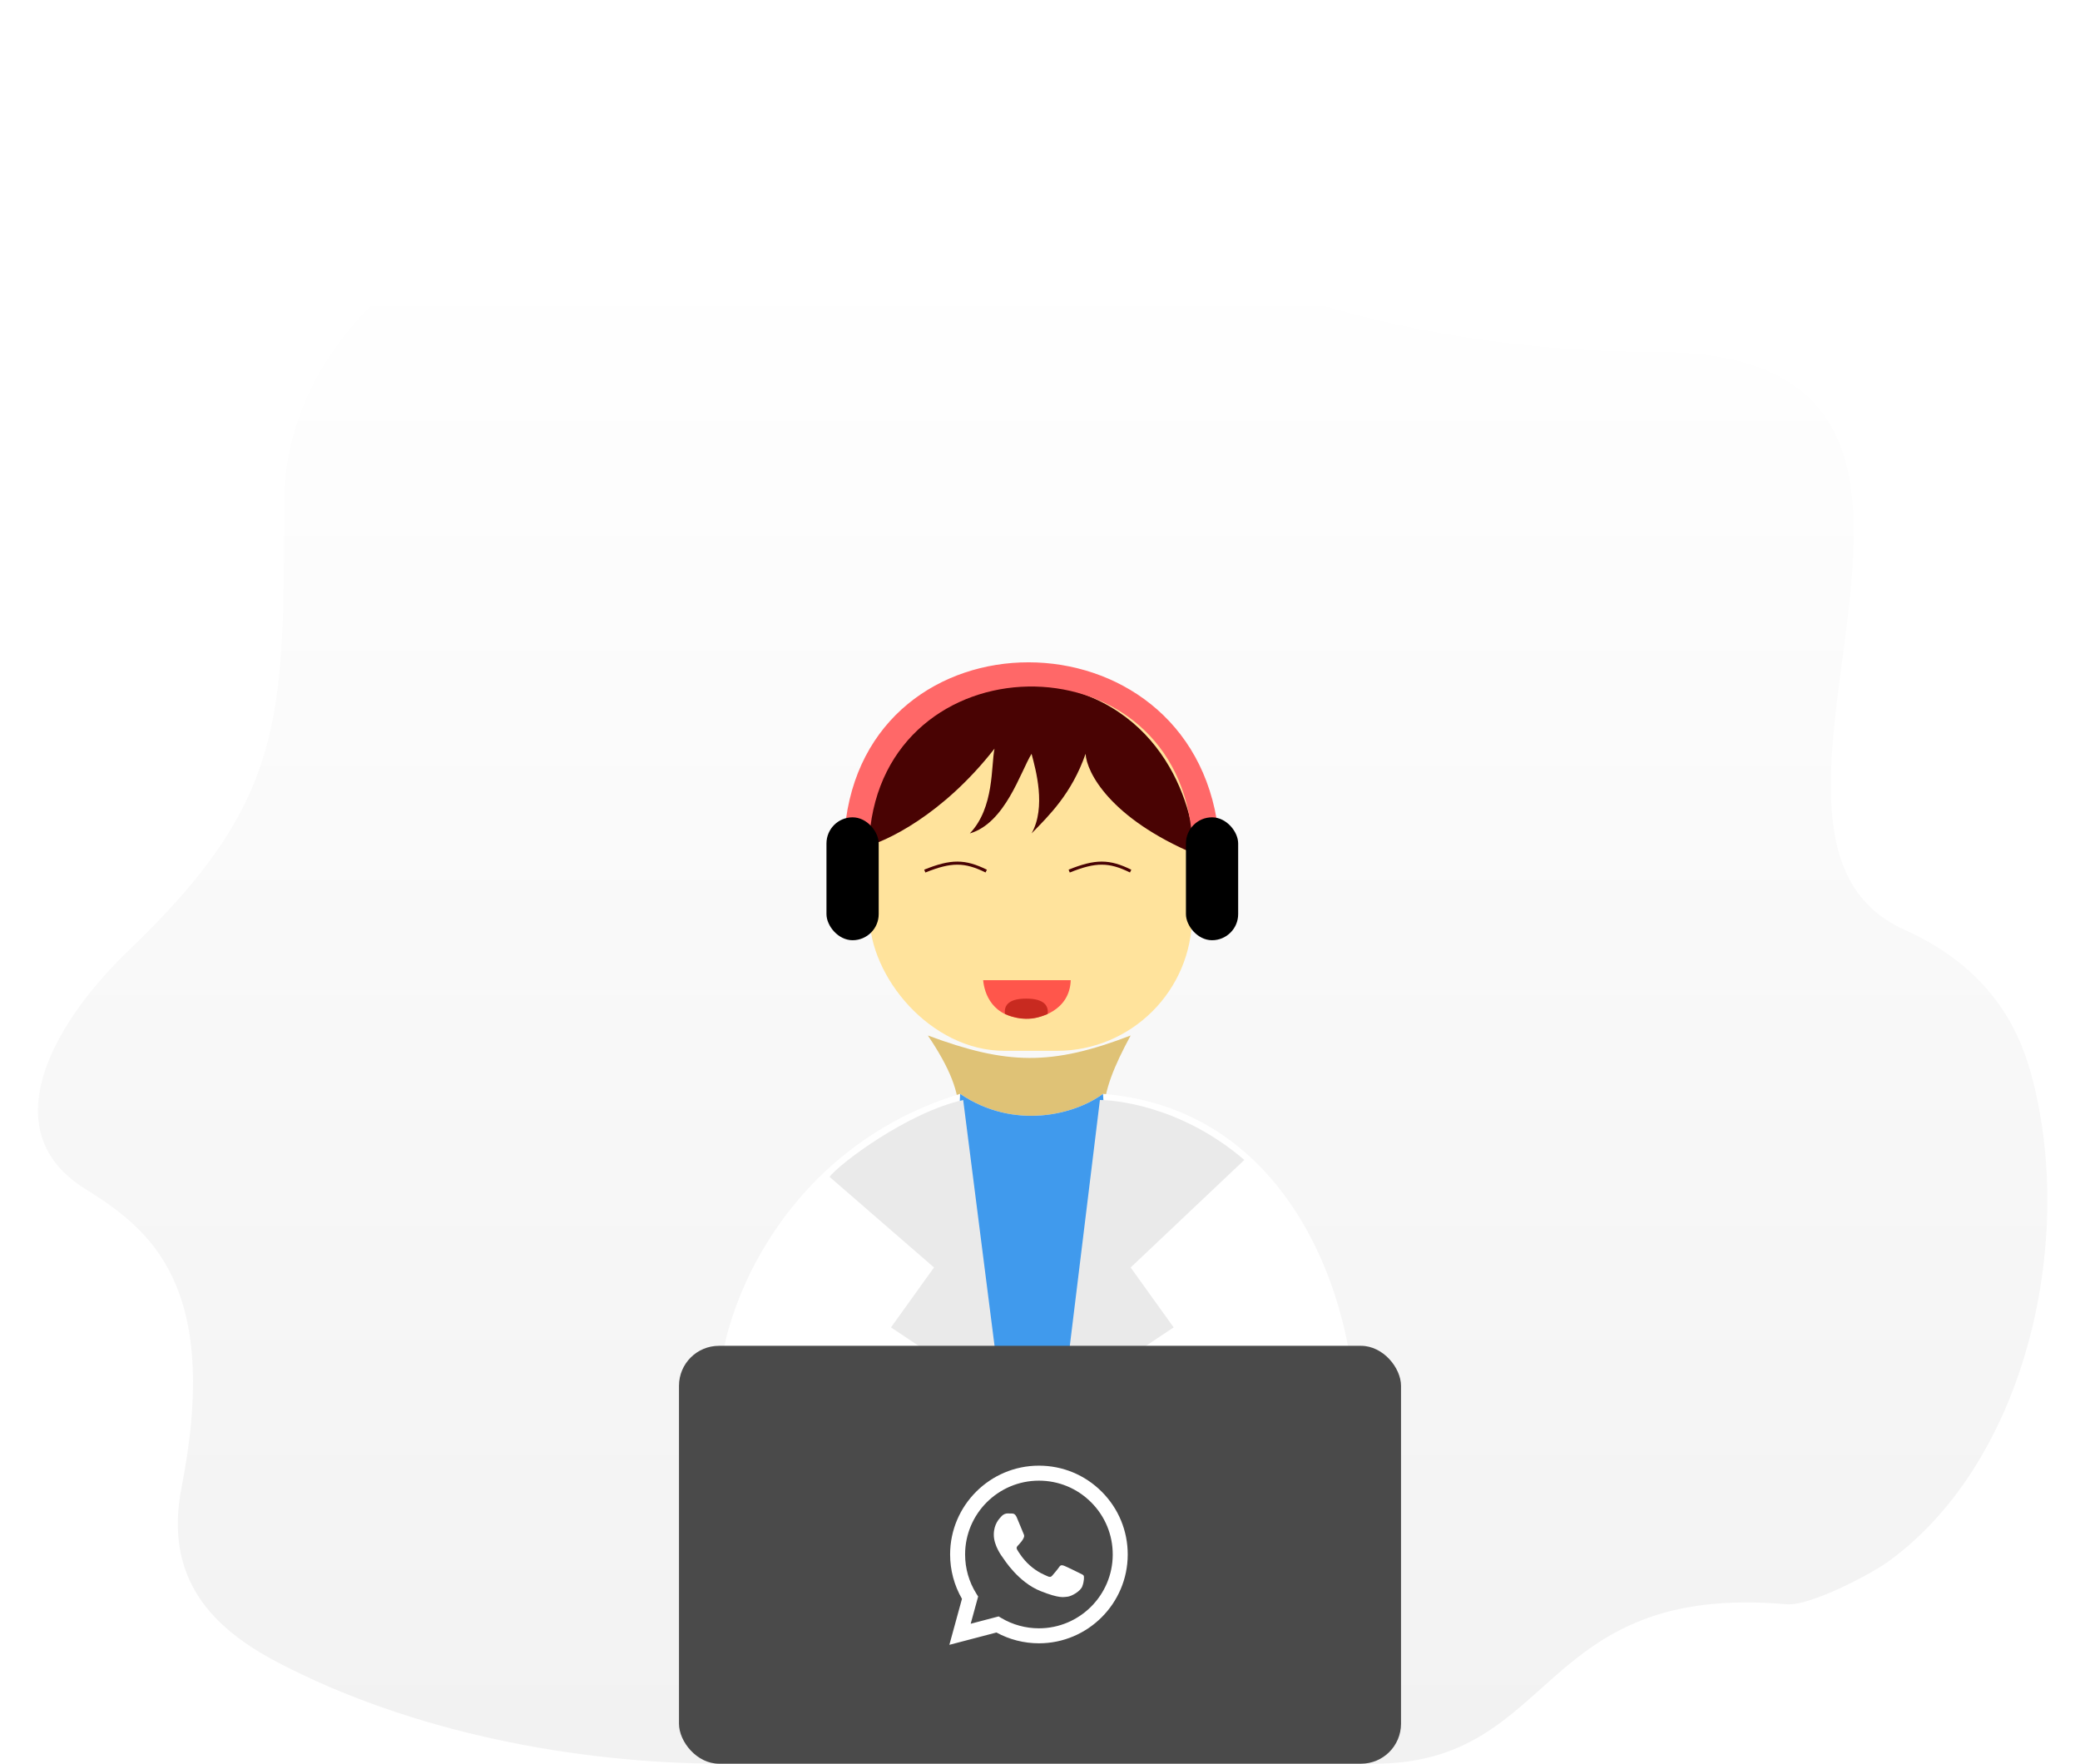 <svg width="677" height="574" viewBox="0 0 677 574" fill="none" xmlns="http://www.w3.org/2000/svg">
<path d="M92.446 164.5C92.446 234.383 92.446 260.89 41.987 309.227C16.602 333.544 -2.219 368.292 27.633 386.856C48.694 399.952 72.053 418.079 59.088 484.104C53.227 513.954 69.292 529.99 90.473 541.069C133.534 563.591 187.056 574 235.65 574H447.208C507.208 574 499.976 514.977 581.519 522.109C588.987 522.762 608.832 512.438 614.883 508.012C659.851 475.125 675.88 402.664 660.935 348.996C655.792 330.528 644.421 313.643 619.681 302.5C550.16 271.188 668.682 114.534 538.759 114.534C490.379 114.534 443.386 105.826 404.964 90.721C343.579 66.59 274.255 26.373 211.841 47.704C144.804 70.614 92.446 107.9 92.446 164.5Z" fill="url(#paint0_linear)"/>
<g filter="url(#filter0_i)">
<path d="M302 325C327.773 334.571 342.225 334.92 368 325C357.215 344.983 355.296 355.864 368 374H302C314.693 356.594 316.221 346.074 302 325Z" fill="#DFC276"/>
</g>
<rect x="283" y="219" width="105" height="123" rx="44" fill="#FFE39C"/>
<g filter="url(#filter1_d)">
<path d="M323.698 240.643C306.82 262.271 288.2 271.057 281 272.747C282.005 253.41 294.362 215.636 335.753 219.241C377.145 222.845 388.498 257.916 389 275C361.272 263.285 353.67 248.341 353.335 242.333C348.814 255.287 341.447 262.421 335.753 268.241C340.576 259.68 337.093 247.402 335.753 242.333C332.137 248.19 327.214 264.862 315.66 268.241C323.698 259.793 322.526 246.276 323.698 240.643Z" fill="#490303"/>
</g>
<path d="M274.958 270.014C281.552 197.266 387.45 197.53 396.5 270.014H387.768C380.567 206.691 288.027 208.468 283 272L274.958 270.014Z" fill="#FF6868"/>
<rect x="269" y="266" width="17" height="40" rx="8.5" fill="black"/>
<rect x="386" y="266" width="17" height="40" rx="8.5" fill="black"/>
<g filter="url(#filter2_d)">
<path d="M235.101 464.5C228.285 440.5 248.434 375.5 312.5 356C330.221 368 350.064 362.667 359 356C423.34 361.2 442.447 429.667 440.933 464.5H235.101Z" fill="white"/>
</g>
<path d="M312.5 356C330.221 368 350.064 362.667 359 356L365 447H308.5L312.5 356Z" fill="#409AED"/>
<g filter="url(#filter3_d)">
<path d="M325 454L312.5 356C294.5 360 272.5 376.5 269 381L303 410.5L289 430L325 454Z" fill="#EAEAEA"/>
</g>
<g filter="url(#filter4_d)">
<path d="M347 454L359 356C363 356 385 357.5 406 375.5L369 410.5L383 430L347 454Z" fill="#EAEAEA"/>
</g>
<rect x="221" y="438" width="235" height="136" rx="13" fill="#4A4A4A"/>
<path d="M301 283.5C309.622 280.02 314.029 280.069 321 283.5" stroke="#490303"/>
<path d="M348 283.5C356.622 280.02 361.029 280.069 368 283.5" stroke="#490303"/>
<path d="M334 331.5C322.842 331.308 320.357 323.119 320 319H348.5C348.199 328.868 338.461 331.679 334 331.5Z" fill="#FF564B"/>
<path d="M334 325C327.74 325 326.8 327.645 327.089 330C334 333 338.5 331 341 330C341.29 327.645 340.26 325 334 325Z" fill="#C2261C" fill-opacity="0.9"/>
<path fill-rule="evenodd" clip-rule="evenodd" d="M330.925 493.815C330.383 492.613 329.814 492.589 329.299 492.568C328.878 492.55 328.396 492.551 327.915 492.551C327.433 492.551 326.651 492.732 325.989 493.454C325.327 494.177 323.461 495.924 323.461 499.478C323.461 503.032 326.049 506.465 326.41 506.947C326.771 507.429 331.406 514.954 338.748 517.849C344.849 520.255 346.09 519.777 347.415 519.656C348.739 519.536 351.688 517.909 352.29 516.223C352.892 514.537 352.892 513.092 352.712 512.789C352.531 512.488 352.049 512.308 351.327 511.947C350.604 511.585 347.054 509.838 346.391 509.597C345.729 509.356 345.248 509.236 344.766 509.959C344.285 510.681 342.902 512.308 342.48 512.789C342.059 513.272 341.637 513.332 340.915 512.971C340.193 512.609 337.866 511.847 335.107 509.386C332.96 507.472 331.51 505.108 331.089 504.385C330.667 503.662 331.044 503.271 331.406 502.911C331.73 502.588 332.128 502.068 332.49 501.646C332.85 501.224 332.97 500.923 333.211 500.442C333.452 499.96 333.332 499.538 333.151 499.177C332.97 498.816 331.567 495.244 330.925 493.815Z" fill="white"/>
<path d="M325.033 526.066L325.911 526.586C329.599 528.775 333.827 529.933 338.14 529.935H338.149C351.391 529.935 362.169 519.16 362.174 505.917C362.176 499.499 359.68 493.464 355.144 488.925C350.607 484.385 344.576 481.884 338.158 481.881C324.905 481.881 314.128 492.655 314.123 505.897C314.121 510.435 315.391 514.855 317.796 518.679L318.368 519.588L315.94 528.45L325.033 526.066ZM309 535.316L313.101 520.342C310.572 515.96 309.241 510.988 309.243 505.895C309.249 489.962 322.215 477 338.149 477C345.881 477.004 353.138 480.013 358.596 485.475C364.053 490.937 367.058 498.197 367.055 505.919C367.048 521.851 354.08 534.815 338.149 534.815C338.148 534.815 338.15 534.815 338.149 534.815H338.136C333.299 534.813 328.546 533.6 324.323 531.297L309 535.316Z" fill="white"/>
<defs>
<filter id="filter0_i" x="302" y="325" width="66" height="53" filterUnits="userSpaceOnUse" color-interpolation-filters="sRGB">
<feFlood flood-opacity="0" result="BackgroundImageFix"/>
<feBlend mode="normal" in="SourceGraphic" in2="BackgroundImageFix" result="shape"/>
<feColorMatrix in="SourceAlpha" type="matrix" values="0 0 0 0 0 0 0 0 0 0 0 0 0 0 0 0 0 0 127 0" result="hardAlpha"/>
<feOffset dy="12"/>
<feGaussianBlur stdDeviation="2"/>
<feComposite in2="hardAlpha" operator="arithmetic" k2="-1" k3="1"/>
<feColorMatrix type="matrix" values="0 0 0 0 0.713 0 0 0 0 0.595 0 0 0 0 0.288 0 0 0 0.54 0"/>
<feBlend mode="normal" in2="shape" result="effect1_innerShadow"/>
</filter>
<filter id="filter1_d" x="281" y="219" width="108" height="59" filterUnits="userSpaceOnUse" color-interpolation-filters="sRGB">
<feFlood flood-opacity="0" result="BackgroundImageFix"/>
<feColorMatrix in="SourceAlpha" type="matrix" values="0 0 0 0 0 0 0 0 0 0 0 0 0 0 0 0 0 0 127 0"/>
<feOffset dy="3"/>
<feColorMatrix type="matrix" values="0 0 0 0 0.196 0 0 0 0 0.024 0 0 0 0 0.024 0 0 0 0.17 0"/>
<feBlend mode="normal" in2="BackgroundImageFix" result="effect1_dropShadow"/>
<feBlend mode="normal" in="SourceGraphic" in2="effect1_dropShadow" result="shape"/>
</filter>
<filter id="filter2_d" x="229.841" y="352" width="215.174" height="116.5" filterUnits="userSpaceOnUse" color-interpolation-filters="sRGB">
<feFlood flood-opacity="0" result="BackgroundImageFix"/>
<feColorMatrix in="SourceAlpha" type="matrix" values="0 0 0 0 0 0 0 0 0 0 0 0 0 0 0 0 0 0 127 0"/>
<feOffset/>
<feGaussianBlur stdDeviation="2"/>
<feColorMatrix type="matrix" values="0 0 0 0 0 0 0 0 0 0 0 0 0 0 0 0 0 0 0.25 0"/>
<feBlend mode="normal" in2="BackgroundImageFix" result="effect1_dropShadow"/>
<feBlend mode="normal" in="SourceGraphic" in2="effect1_dropShadow" result="shape"/>
</filter>
<filter id="filter3_d" x="266" y="354" width="64" height="106" filterUnits="userSpaceOnUse" color-interpolation-filters="sRGB">
<feFlood flood-opacity="0" result="BackgroundImageFix"/>
<feColorMatrix in="SourceAlpha" type="matrix" values="0 0 0 0 0 0 0 0 0 0 0 0 0 0 0 0 0 0 127 0"/>
<feOffset dx="1" dy="2"/>
<feGaussianBlur stdDeviation="2"/>
<feColorMatrix type="matrix" values="0 0 0 0 0 0 0 0 0 0 0 0 0 0 0 0 0 0 0.25 0"/>
<feBlend mode="normal" in2="BackgroundImageFix" result="effect1_dropShadow"/>
<feBlend mode="normal" in="SourceGraphic" in2="effect1_dropShadow" result="shape"/>
</filter>
<filter id="filter4_d" x="342" y="354" width="67" height="106" filterUnits="userSpaceOnUse" color-interpolation-filters="sRGB">
<feFlood flood-opacity="0" result="BackgroundImageFix"/>
<feColorMatrix in="SourceAlpha" type="matrix" values="0 0 0 0 0 0 0 0 0 0 0 0 0 0 0 0 0 0 127 0"/>
<feOffset dx="-1" dy="2"/>
<feGaussianBlur stdDeviation="2"/>
<feColorMatrix type="matrix" values="0 0 0 0 0 0 0 0 0 0 0 0 0 0 0 0 0 0 0.25 0"/>
<feBlend mode="normal" in2="BackgroundImageFix" result="effect1_dropShadow"/>
<feBlend mode="normal" in="SourceGraphic" in2="effect1_dropShadow" result="shape"/>
</filter>
<linearGradient id="paint0_linear" x1="338.34" y1="81" x2="338.34" y2="1352" gradientUnits="userSpaceOnUse">
<stop stop-color="white"/>
<stop offset="1" stop-color="#DDDDDD"/>
</linearGradient>
</defs>
</svg>
